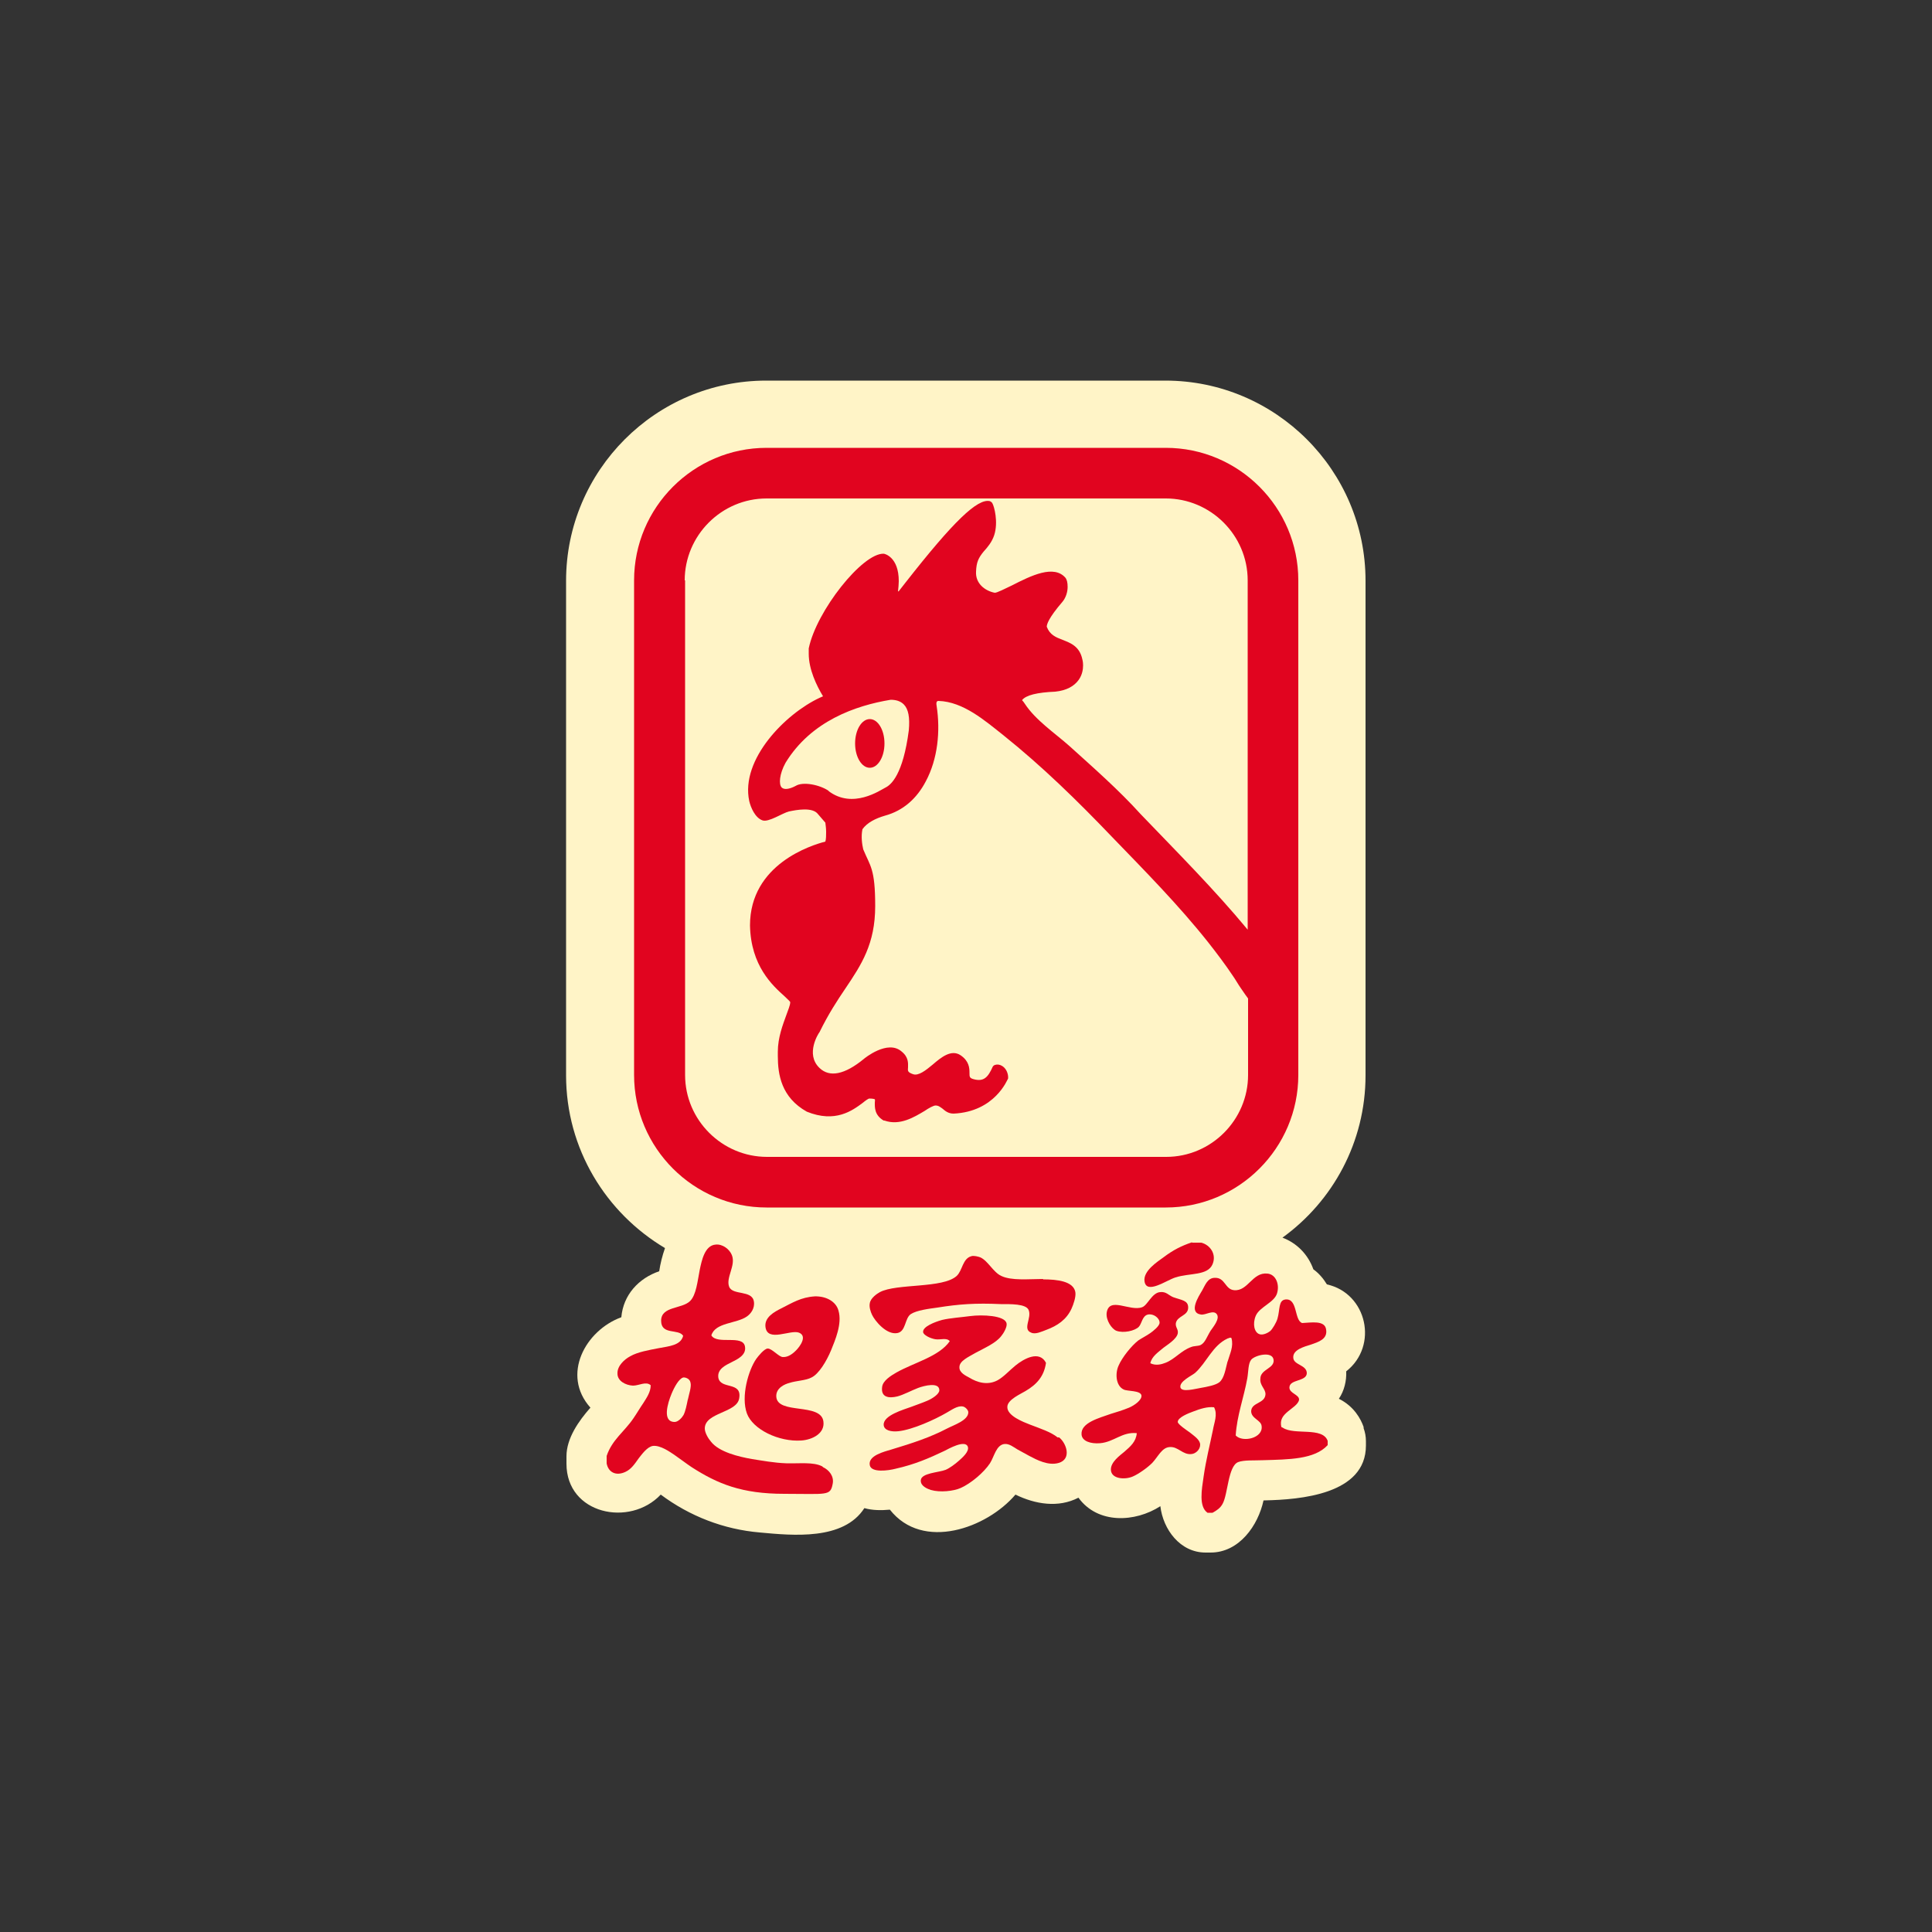 <?xml version="1.0" encoding="UTF-8"?>
<svg id="_x2D_" xmlns="http://www.w3.org/2000/svg" version="1.1" viewBox="0 0 500 500">
  <rect x="0" y="0" width="500" height="500" fill="#333333" stroke="none"/>
  <!-- Generator: Adobe Illustrator 29.0.0, SVG Export Plug-In . SVG Version: 2.1.0 Build 186)  -->
  <defs>
    <style>
      .st0 {
        fill: #e1041f;
        fill-rule: evenodd;
      }

      .st1 {
        fill: #fff4c7;
      }
    </style>
  </defs>
  <g>
    <path class="st1" d="M352.9,369.3c.4,1.1-.7-2,0,0h0Z"/>
    <path class="st1" d="M352.9,369.3c-.7-2-2.4-5.3-6.4-7.3,0,0,0,0,0,0,1.4-2.1,2-4.6,1.9-7.1,8.4-6.6,5.4-20.2-5-22.5-.9-1.5-2.1-2.9-3.5-3.9-1.4-3.9-4.3-6.8-8-8.2,13-9.4,21.5-24.7,21.5-42v-128c0-28.6-23.3-51.8-51.8-51.8h-103.3c-28.6,0-51.8,23.3-51.8,51.8v128c0,19,10.3,35.6,25.6,44.7-.7,2-1.2,4-1.5,6-5.3,1.8-9.3,6.1-9.8,11.9-9.3,3.4-15.6,14.9-8,23.4-3,3.4-6.2,7.9-6.2,12.6v1.9c0,13.1,16.4,16.5,24.4,8,7.5,5.6,16.3,9,25.6,9.8,8.6.8,21.7,2.1,27.1-6.3,2.1.6,4.4.6,6.6.4,8.5,10.8,25.1,4.8,32.5-3.9,5.1,2.5,11.1,3.5,16.3.8,5,6.9,14.7,6.4,21.2,2.2.7,6,5.1,12,11.7,12h1.3c7.4,0,12.3-7,13.7-13.5h.3c9.1-.2,26.2-1.5,26.2-14.2v-1.1c0-1.2-.2-2.3-.6-3.4Z"/>
  </g>
  <path class="st0" d="M225.1,198.7c2.1,0,3.8-2.8,3.8-6.3s-1.7-6.3-3.8-6.3-3.8,2.8-3.8,6.3,1.7,6.3,3.8,6.3Z"/>
  <path class="st0" d="M322.8,240.5c-3.7-4.5-1.2-1.4,0,0h0Z"/>
  <path class="st0" d="M198.4,312.5h103.3c18.9,0,34.3-15.4,34.3-34.3v-128c0-18.9-15.4-34.3-34.3-34.3h-103.3c-18.9,0-34.3,15.4-34.3,34.3v128c0,18.9,15.4,34.3,34.3,34.3ZM177.2,150.2c0-11.6,9.5-21.2,21.2-21.2h103.3c11.6,0,21.2,9.5,21.2,21.2v90.4h0c-8.7-10.5-18.3-20.1-27.7-29.9-5.7-6.3-12.1-11.9-18.4-17.6-3.7-3.3-8.8-6.7-11.6-11-.2-.3-.4-.6-.7-.9,1-1.3,3.9-2,8.6-2.2,2.9-.3,4.9-1.4,6.1-3.1.9-1.3,1.1-2.7,1.1-3.7s-.2-1.6-.2-1.6c-.7-3.3-3-4.2-5.1-5-1.8-.7-3.3-1.3-4.1-3.4h0c0-.6.4-2.2,4.1-6.5.9-1.1,1.3-2.6,1.3-3.8s-.2-1.8-.5-2.3c-3-3.6-9-.6-13.9,1.9-1.7.8-4,2-4.5,1.9-2.5-.5-5-2.4-4.8-5.5.1-2.4.6-3.5,2-5.2,1-1.1,2.1-2.4,2.7-4.2,1.1-3.4,0-7.5-.5-8.3-.1-.2-.4-.4-.6-.5-3.2-.8-9.5,5.3-21.8,21l-1.8,2.3s-.1,0-.2.1c.1-1,.2-1.9.2-2.7,0-6.3-3.7-7.1-3.9-7.1-5.5-.2-17.4,14.8-19.4,24.5,0,.5,0,.9,0,1.4,0,4,2,8.2,3.7,11-.3.1-.6.3-.9.4-8.8,4.1-20.5,15.9-18.2,26.7.4,1.7,1.5,4.3,3.4,5,1.6.6,5.2-1.9,6.9-2.3,1.9-.4,6.1-1.2,7.5.7.5.6,1.2,1.4,1.9,2.2.1.8.2,1.6.2,2.4s0,1.9-.2,2.5c-3.5.9-19.5,5.8-19.5,21.7.2,10.5,5.9,15.6,8.9,18.3.6.6,1.3,1.2,1.5,1.5,0,0,0,0,0,.2,0,.6-.6,2.1-1,3.2-.9,2.5-2.2,5.8-2.2,9.5s0,.7,0,1.1c0,4.8.9,10.7,7.5,14.4,7.4,3,11.8-.3,14.5-2.3.6-.5,1.4-1.1,1.7-1.1,1.1,0,1.4.2,1.4.2.1.1,0,.6,0,.9,0,1.2-.1,3.2,2.3,4.6,0,0,0,0,.2,0,4,1.4,7.7-.9,10.4-2.5,1-.7,2.3-1.4,2.8-1.4.8,0,1.2.4,1.8.8.7.6,1.5,1.3,2.9,1.3,10.7-.5,13.9-8.8,14.1-9.1,0-.1,0-.3,0-.5-.1-1.2-.7-2.2-1.5-2.7-.6-.4-1.3-.5-1.9-.3-.3.1-.5.3-.6.5-1.2,2.7-2.3,3.9-4.9,3.2-1.1-.3-1.1-.6-1.1-1.7,0-1.2-.1-3-2.3-4.5-2.4-1.6-5,.5-7.2,2.4-1.8,1.5-3.7,3-5.1,2.5-1.4-.5-1.4-.8-1.3-1.8,0-1,.2-2.6-1.7-4.1-3.6-3.1-9.6,1.8-9.8,2-4.9,4-8.8,4.8-11.4,2.3-3.8-3.6-.2-9.1,0-9.3,2.3-4.7,4.6-8.2,6.7-11.3,4.1-6.1,7.7-11.5,7.7-21.3s-1.3-10.3-3.1-14.7c-.3-1.3-.6-3.3-.2-5.2,1.2-1.7,3.4-2.8,5.8-3.5,4.8-1.3,8.3-4.5,10.6-8.9,3.1-5.8,3.8-13,2.8-19.5h0c-.2-1.1.1-1.3.5-1.3,6.4.2,12,5.1,16.8,8.9,10,8,19.2,17,28,26.2,8.6,8.9,17.3,17.7,25,27.4,2.2,2.8,4.4,5.7,6.4,8.7.7,1,1.3,2.1,2,3.1.9,1.3,1.5,2.2,1.9,2.7v19.8c0,11.6-9.5,21.2-21.2,21.2h-103.3c-11.6,0-21.2-9.5-21.2-21.2v-128ZM214.5,204.7c-2.3-1.6-6.7-2.5-8.6-1.3-1.7.9-3,1-3.6.4-.8-.8-.6-3.5,1-6.4,6.6-10.8,18.1-14.8,27.2-16.3,1.3,0,2.5.3,3.4,1.2,1.2,1.2,1.6,3.4,1.3,6.7-1.5,11.5-4.6,14.1-6,14.8-1.4.7-8.5,5.7-14.8.9h0Z"/>
  <g>
    <path class="st0" d="M308.5,321.5c-2.7.9-4.9,2-7.4,3.9-1.5,1.1-5.3,3.5-4.9,6.2.5,3.5,5.7-.3,8-1,3.7-1.2,8.3-.4,9.6-3.4,1.1-2.6-.6-5-2.9-5.6h-2.4Z"/>
    <path class="st0" d="M331.6,369.3c-.4-1.9.4-2.9,1.7-4,.9-.8,2.8-1.9,2.9-3.1,0-1.3-2.5-1.6-2.5-3.1,0-2.2,4.4-1.5,4.5-3.7,0-2.2-3.4-2.1-3.5-4-.2-2.1,2.9-2.9,4.5-3.4,2-.7,4.4-1.4,4-3.9-.3-2.5-3.9-1.8-6.2-1.7-2.1-.7-1.1-6.4-4.3-6.1-1.9.2-1.4,2.6-2.1,5-.3,1-1.3,2.7-1.9,3.2-.5.4-1.8,1.1-2.7.8-1.4-.4-1.9-2.7-1-4.8,1-2.3,4.8-3.4,5.5-5.8.7-2.3-.3-4.9-2.5-5.1-3.9-.4-5,4.6-8.6,4.3-2.4-.2-2.3-3.3-5-3.2-1.9,0-2.5,1.9-3.3,3.3-.9,1.5-3.6,5.7-.3,6.2,1.2.2,3.2-1.3,4.1-.1.9,1.2-1,3.4-1.6,4.3-1,1.6-1.4,3.1-2.6,3.7-.7.3-1.7.2-2.4.5-2.6.9-4.3,3.2-6.7,4.1-1,.4-2.5.8-3.9.1.4-1.8,2-2.8,3.4-4,.9-.7,3.4-2.2,3.7-3.7.2-1.1-.6-1.5-.5-2.6.3-2,3.2-1.9,3.2-4.1,0-1.9-1.7-1.9-3.9-2.7-1.2-.5-1.8-1.5-3.4-1.3-2.1.2-3.2,3.4-4.6,3.9-3.2,1.2-8.6-2.9-9.2,1.5-.2,1.9,1.3,4.1,2.5,4.6,1.9.7,4.8,0,5.8-1,.8-.8.9-2.9,2.4-3.2,1.4-.3,3,.9,3,2.1,0,.9-1.7,2.2-2.4,2.7-1,.7-2.2,1.3-3.1,1.9-1.8,1.4-4.2,4.4-5.1,6.5-.9,1.9-.8,5.2,1.3,6.2,1,.5,4.3.2,4.6,1.5.2,1.2-1.8,2.6-3.2,3.2-1.7.7-3.4,1.2-4.7,1.6-3.1,1.1-7.8,2.3-7.6,5.3.1,1.8,2.4,2.5,4.8,2.3,3.6-.3,5.7-3,9.5-2.6-.2,2.2-1.6,3.4-3.2,4.8-1.2,1-3.6,2.7-3.5,4.7.1,2.4,3.7,2.6,5.7,1.7,1.4-.6,3.7-2.2,5-3.5,1.5-1.6,2.5-4,4.5-4.1,2.2-.2,3.4,2.1,5.7,1.8,1-.1,2.2-1.1,2.2-2.4s-1.6-2.3-2.7-3.2c-.7-.5-3.1-2.1-3.1-2.7,0-1.2,2.9-2.3,4-2.7,1.8-.7,3.7-1.3,5.4-1.1,1,1.9,0,4-.3,5.9-.8,3.9-1.8,7.8-2.4,12-.5,3.4-1.3,7.8,1,9.4h1.3c1.1-.6,2-1.2,2.6-2.3,1.4-2.5,1.4-9.7,4-10.8,1.5-.6,4.3-.4,6.4-.5,6.8-.2,13.4-.2,16.8-3.9v-1.1c-1.3-3.7-8.6-1.4-11.6-3.4ZM317.7,352.3c-.5,1.8-.8,4.3-2.1,5.4-1,.8-3.2,1.2-4.9,1.5-1.3.2-4.8,1.2-5.2-.1-.4-1.6,3-3.1,3.8-3.8,3-2.7,4.5-7.1,8.4-8.9.2,0,.7-.4,1-.1.6,2.2-.4,4-1,6.1ZM326.2,356.6c-.3,2,1.4,2.8,1.3,4.3-.2,2.4-3.6,2-3.7,4.3,0,1.9,2.5,2.3,2.7,3.8.5,3.2-4.9,4.4-6.7,2.5.3-5.1,2.1-9.8,3-14.8.3-1.7.2-3.8,1-4.8,1-1.2,5.5-2.3,5.8,0,.3,2.2-3.1,2.4-3.4,4.6Z"/>
    <path class="st0" d="M212.8,379.5c-2.3-1.2-5.9-.7-9.3-.8-3.1-.1-6.3-.7-8.9-1.1-3.4-.6-8.5-1.8-10.6-4.5-.7-.8-1.6-2.3-1.6-3.4,0-4.2,8.3-4,8.9-7.8.8-4.5-4.9-2.2-5.4-5.4-.3-2.2,1.9-3.2,3.5-4,1.4-.7,3.8-1.8,3.4-4-.5-3.2-7.2-.4-8.7-2.9,1-3.4,6.5-3,9.2-4.9,1-.7,2.1-2.1,1.8-3.9-.5-3-5.5-1.5-6.4-3.8-.9-2.4,1.8-5.5.7-8.2-.6-1.5-2.4-2.9-4.2-2.7-2.8.2-3.6,4.1-4.1,6.5-.6,3-.9,6.5-2.5,8.1-2.1,2.1-7.5,1.3-7.5,5.1s4.5,2,5.7,3.9c-.6,2.5-3.7,2.7-6.3,3.2-2.6.5-5.5,1-7.4,2.1-1.5.8-3.4,2.5-3.3,4.5,0,1.9,2.1,3,4,3.1,1.6,0,3.4-1.2,4.6-.1,0,1.8-1.1,3.3-1.9,4.6-.9,1.3-1.7,2.7-2.6,4-2.3,3.4-5.5,5.5-6.9,9.7v1.9c.4,2.3,2.4,3.4,4.9,2.2,1.5-.7,2.4-2.1,3.4-3.5.8-1,2.2-3,3.7-3.2,1.9-.2,4.3,1.5,5.5,2.3,1.6,1.1,3,2.2,4.5,3.2,6.7,4.3,12.9,6.9,24,6.9s11.9.6,12.5-2.6c.4-2-1-3.6-2.5-4.3ZM178,362.2c-.3,1.5-.6,3-1.1,4-.4.7-1.4,1.8-2.3,1.8-3.3,0-1.8-4.9-.8-7.3.7-1.7,1.9-3.9,3-4.2.4-.1,1.7.2,1.9,1.3.3,1.1-.4,3-.7,4.5Z"/>
    <path class="st0" d="M210.9,335.5c-3.6.2-5.9,1.7-8.7,3.1-1.8.9-4.4,2.3-4.1,4.8.5,4.1,6.5.6,8.7,1.5,2.2.9.2,3.6-.8,4.6-.6.6-1.9,1.8-3.4,1.7-1,0-2.8-2.2-3.9-2.2-.9,0-2.5,2-3,2.7-2,2.9-4,9.7-2.4,14.1,1.5,4.1,8.2,7.4,14.1,7,2.8-.2,6.1-1.8,5.7-4.9-.6-5-12-1.7-12.2-6.5-.1-2.2,2.2-3.2,3.4-3.5,1.8-.6,4.2-.6,5.7-1.4,1.9-.9,3.9-4.2,5.1-7.1,1-2.5,2.9-6.8,1.9-10.2-.6-2.3-3.1-3.8-6.2-3.7Z"/>
    <path class="st0" d="M270,331c-3.7,0-8.2.5-10.9-.8-2.1-1-3.4-3.9-5.4-4.8-.5-.2-1.7-.5-2.3-.3-2.3.6-2.3,3.7-3.8,5.1-3.6,3.3-15.5,1.9-19.9,4.2-.7.4-2.4,1.5-2.6,2.9-.2.9.2,2.2.6,3,.7,1.5,3.7,5.2,6.5,4.7,2.3-.4,1.9-3.8,3.5-4.9,1.5-1,4.7-1.4,6.9-1.7,5.6-.9,9.9-1.2,16.4-.9,2.5,0,6.5-.1,7.2,1.5.9,2.1-1.7,5,.7,5.9,1.1.5,2.7-.3,3.8-.7,3-1.1,5.3-2.7,6.6-5.5.5-1.1,1.2-3.1,1-4.3-.5-2.8-4.6-3.3-8.4-3.3Z"/>
    <path class="st0" d="M273.7,372c-1.7-1.4-4.5-2.3-7.1-3.3-1.8-.7-6-2.3-5.9-4.6,0-1.9,3.6-3.4,4.7-4.1,2.9-1.7,4.8-3.8,5.3-7.3-1.7-3.3-5.7-1.1-7.9.7-1.6,1.3-3,2.9-4.6,3.8-2.6,1.4-5.3.6-7.4-.7-.7-.4-2.6-1.2-2.5-2.7,0-1.6,2.3-2.6,4.2-3.7,2.4-1.3,5.2-2.5,6.6-4.3.6-.7,1.6-2.4,1.4-3.3-.4-2.1-6.4-2.3-9.4-1.9-2.2.3-5.2.5-7.3,1-1.8.5-5,1.7-4.9,3.1,0,.8,1.9,1.7,3.2,1.9,1.3.2,2.9-.5,3.7.5-2.8,4-9.2,5.5-13.8,8.1-1.4.8-3.5,2.1-3.7,3.7-.4,2.8,1.8,3,3.9,2.5,1.6-.4,3.8-1.6,5.4-2.2,1.6-.6,5.5-1.6,5.5.6,0,1-1.9,2.2-3.1,2.7-1.4.6-2.9,1.1-4.2,1.6-1.9.7-7.3,2.2-7.1,4.7.1,1.4,2,1.8,3.8,1.6,3.7-.4,9.4-3,12.5-4.8,1.1-.6,2.8-1.9,4.2-1.6.6.1,1.4.9,1.4,1.5,0,2.1-3.8,3.3-5.5,4.2-4.4,2.3-9,3.8-14.3,5.4-2,.6-6.2,1.6-5.7,4.1.4,2,4.8,1.4,6.7.9,4.9-1.1,8.6-2.7,12.6-4.6,1-.5,5.5-3.1,6.1-1,.3,1.2-1.4,2.7-2.3,3.5-1,.9-2.5,2-3.5,2.4-1.8.7-6.3.8-6.4,2.7-.1,1.5,1.7,2.2,2.6,2.5,2.4.7,5.9.3,7.7-.5,2.7-1.2,6-4,7.6-6.4,1.1-1.7,1.6-4.8,3.8-5,1.2-.1,2.3.8,3.3,1.4,1.1.6,2.2,1.2,3.1,1.7,1.9,1,4.9,2.6,7.6,1.8,3.4-1,2-5.1.1-6.6Z"/>
  </g>
</svg>